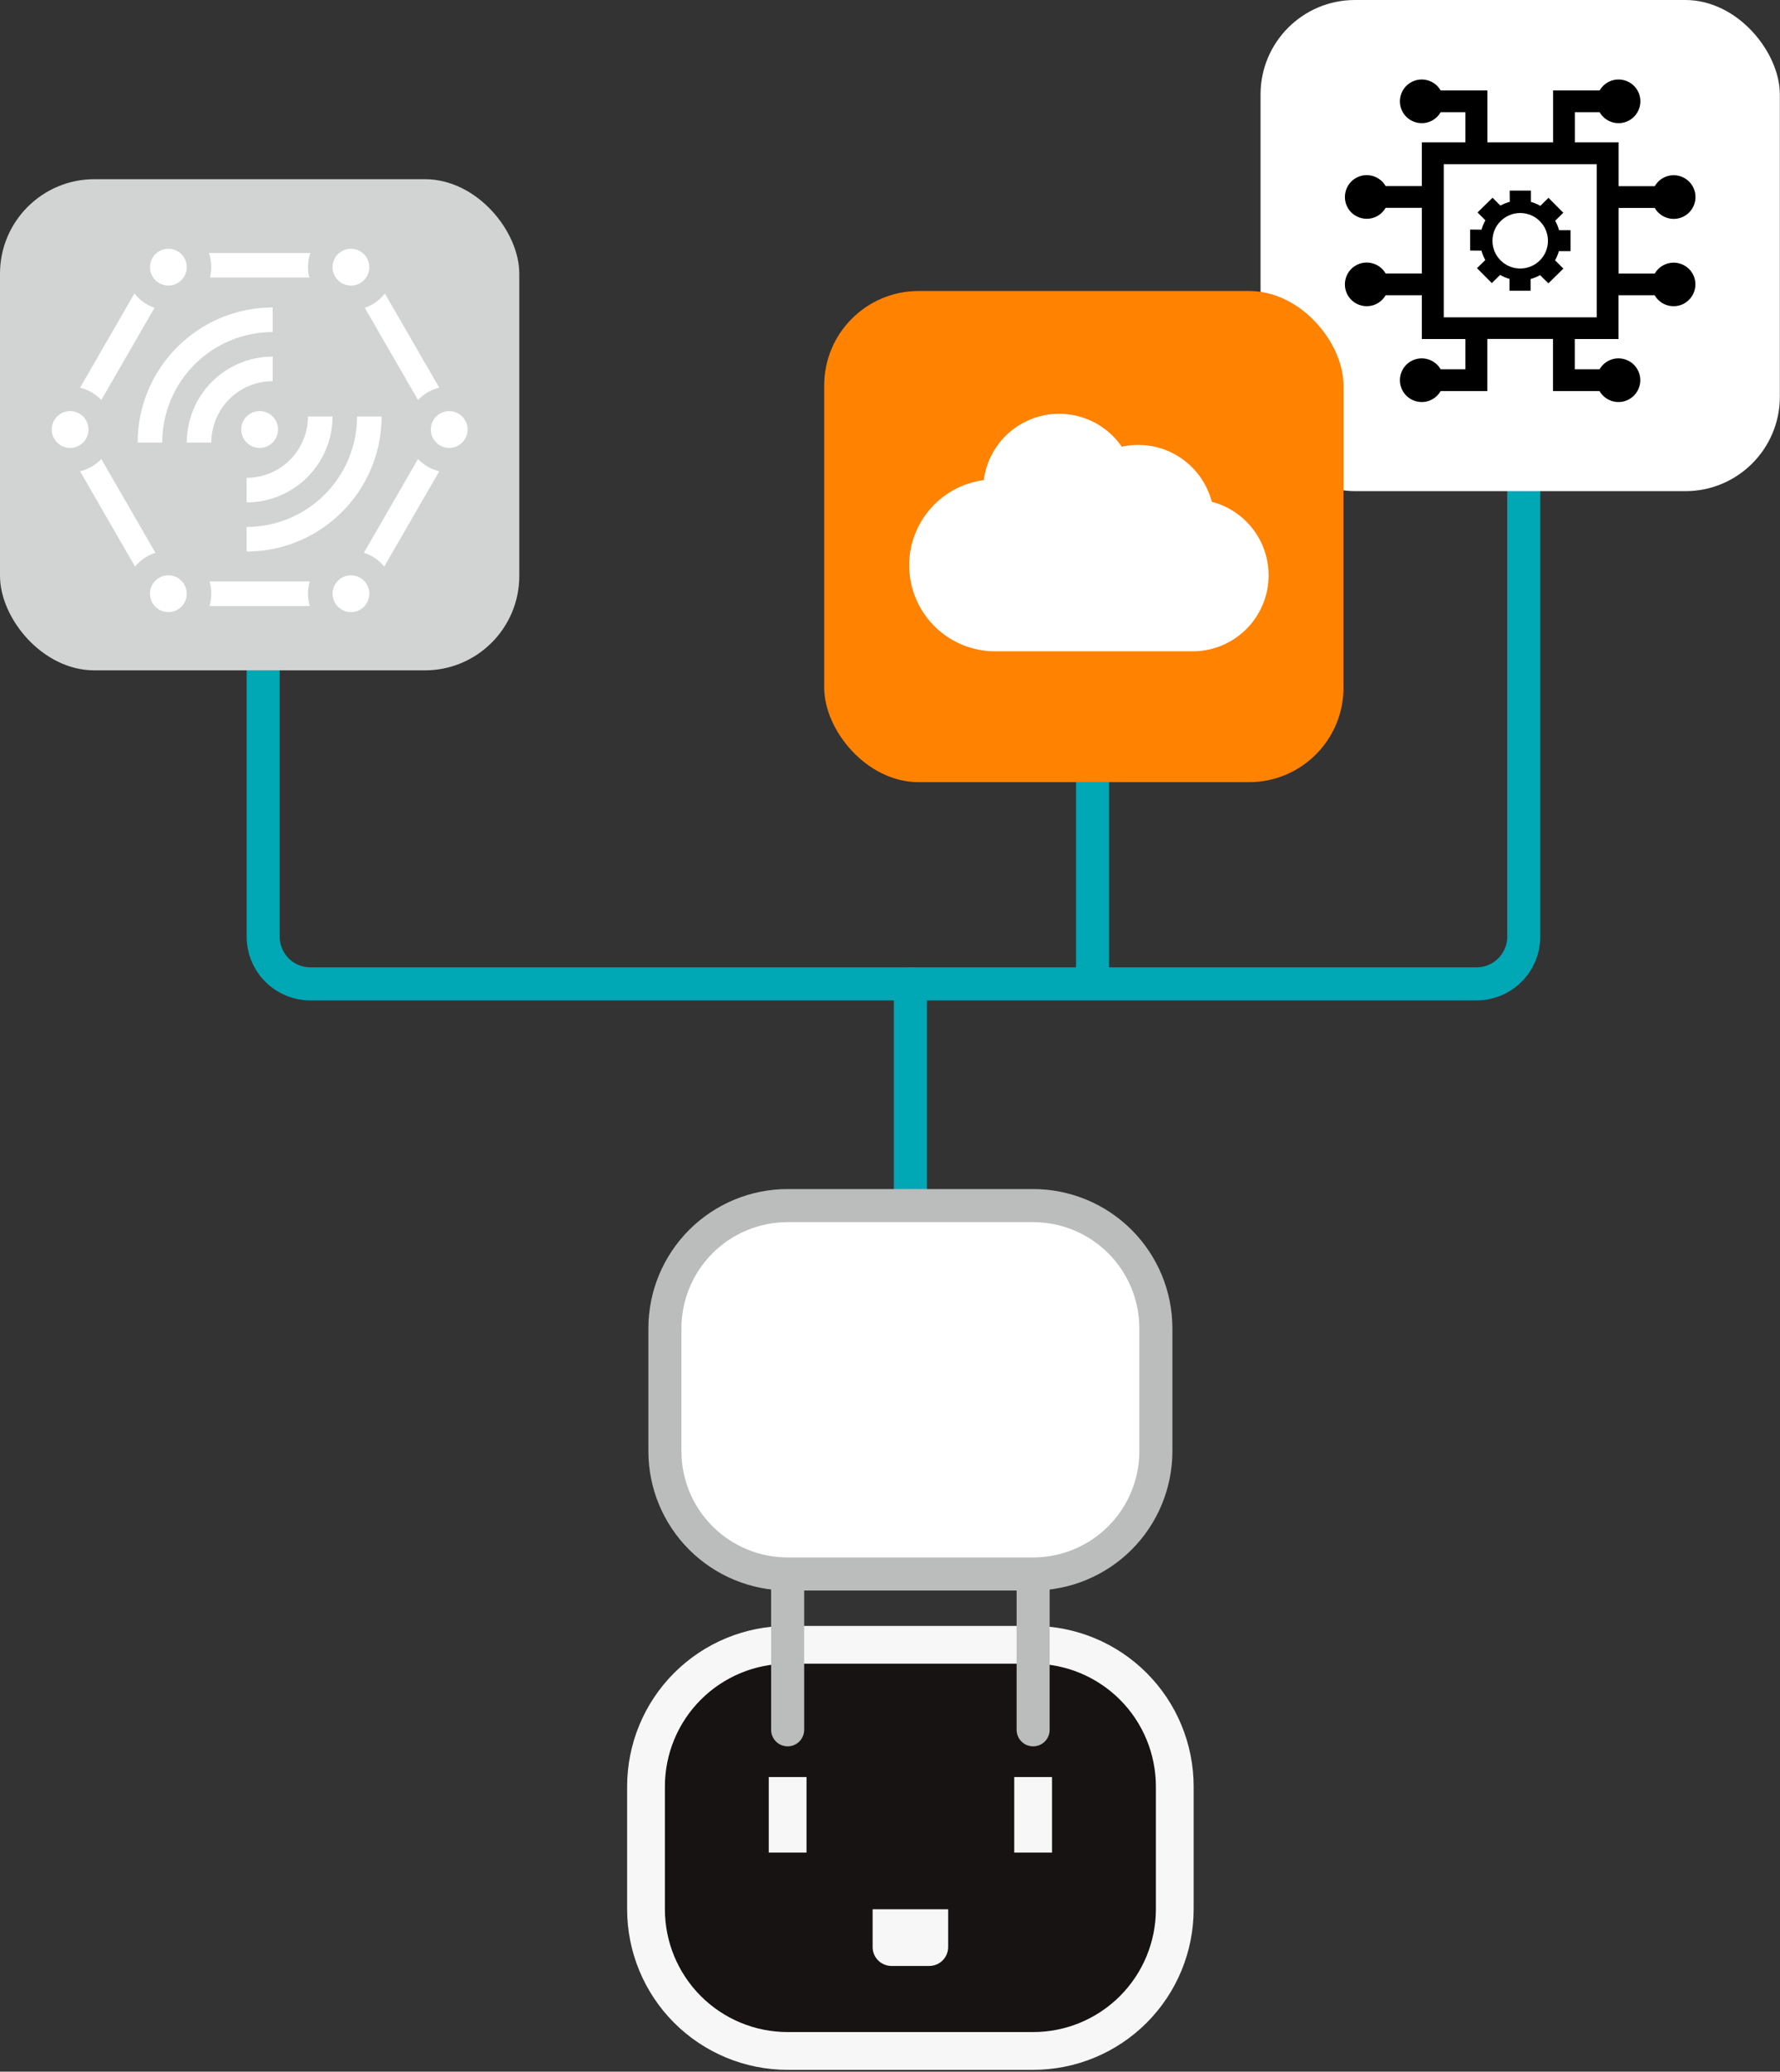 <svg xmlns="http://www.w3.org/2000/svg" width="514" height="598" viewBox="0 0 514 598" fill="none"><rect x="0" y="0" width="514" height="598" fill="#333333" stroke="none"/><path d="M262.887 284L262.887 353" stroke="#00A7B5" stroke-width="9.543" stroke-linecap="round" stroke-linejoin="round"></path><path d="M186.547 551.12C186.547 561.966 190.856 572.368 198.525 580.038C206.195 587.707 216.597 592.016 227.444 592.016L298.331 592.016C309.178 592.016 319.58 587.707 327.249 580.038C334.919 572.368 339.228 561.966 339.228 551.12L339.228 515.676C339.228 504.829 334.919 494.427 327.249 486.758C319.58 479.088 309.178 474.779 298.331 474.779L227.444 474.779C216.597 474.779 206.195 479.088 198.525 486.758C190.856 494.427 186.547 504.829 186.547 515.676L186.547 551.12Z" fill="#171313" stroke="#F7F7F7" stroke-width="10.906" stroke-linecap="round" stroke-linejoin="round"></path><path d="M76 154.182V270.368C76 277.897 82.103 284 89.632 284H315.5M315.5 284V208.186M315.5 284H426.368C433.897 284 440 277.897 440 270.368V139" stroke="#00A7B5" stroke-width="9.543"></path><rect x="292.878" y="512.95" width="10.906" height="21.811" fill="#F7F7F7"></rect><rect x="221.991" y="512.95" width="10.906" height="21.811" fill="#F7F7F7"></rect><path d="M251.982 551.12H273.793V562.025C273.793 565.037 271.352 567.478 268.34 567.478H257.435C254.423 567.478 251.982 565.037 251.982 562.025V551.12Z" fill="#F7F7F7"></path><path d="M298.331 455.694L298.331 499.317" stroke="#BBBCBC" stroke-width="9.543" stroke-linecap="round" stroke-linejoin="round"></path><path d="M227.444 458.421L227.444 499.317" stroke="#BBBCBC" stroke-width="9.543" stroke-linecap="round" stroke-linejoin="round"></path><path d="M192 418.887C192 428.288 195.734 437.303 202.381 443.95C209.028 450.597 218.043 454.331 227.444 454.331L298.331 454.331C307.731 454.331 316.747 450.597 323.394 443.95C330.041 437.303 333.775 428.288 333.775 418.887L333.775 383.444C333.775 374.043 330.041 365.028 323.394 358.381C316.747 351.734 307.731 348 298.331 348L227.444 348C218.043 348 209.028 351.734 202.381 358.381C195.734 365.028 192 374.043 192 383.444L192 418.887Z" fill="white" stroke="#BBBCBC" stroke-width="9.543" stroke-linecap="round" stroke-linejoin="round"></path><rect x="364" width="149.954" height="141.775" rx="27.264" fill="white"></rect><path d="M450.145 72.499H453.511V66.445H450.197C449.936 65.506 449.571 64.593 449.075 63.732L451.423 61.409L447.144 57.104L444.796 59.426C443.935 58.931 443.022 58.539 442.082 58.278V55.017H435.95L435.976 58.252C435.037 58.513 434.124 58.878 433.263 59.348L430.993 57.078L426.661 61.331L428.931 63.601C428.697 64.019 428.462 64.462 428.279 64.906C428.096 65.349 427.94 65.819 427.809 66.289L424.522 66.263V72.316L427.783 72.342C428.044 73.282 428.41 74.195 428.905 75.056L426.505 77.404L430.784 81.71L433.184 79.361C434.046 79.857 434.959 80.248 435.898 80.509V83.927H441.978V80.535C442.943 80.274 443.856 79.909 444.718 79.413L447.118 81.788L451.449 77.535L449.049 75.134C449.493 74.351 449.884 73.438 450.145 72.499ZM438.977 77.509C434.541 77.509 430.967 73.908 430.967 69.498C430.967 65.062 434.567 61.488 438.977 61.488C443.413 61.488 446.988 65.088 446.988 69.498C447.014 73.934 443.413 77.509 438.977 77.509Z" fill="black"></path><path d="M483.283 75.813C481.039 75.813 478.951 77.013 477.829 78.97H467.392V60.026H477.829C479.578 63.053 483.439 64.071 486.44 62.349C489.467 60.6 490.484 56.739 488.762 53.738C487.014 50.711 483.152 49.694 480.152 51.416C479.186 51.964 478.403 52.773 477.829 53.738H467.392V41.083H454.763V32.394H461.913C463.661 35.421 467.523 36.438 470.523 34.716C473.55 32.968 474.568 29.106 472.846 26.106C471.097 23.079 467.236 22.061 464.235 23.783C463.27 24.331 462.487 25.14 461.913 26.106H448.475V41.083H429.505V26.106H416.015C414.267 23.079 410.405 22.061 407.405 23.783C404.378 25.532 403.36 29.393 405.082 32.394C406.831 35.421 410.692 36.438 413.693 34.716C414.659 34.168 415.441 33.359 416.015 32.394H423.165V41.083H410.562V53.712H400.125C398.377 50.685 394.515 49.667 391.514 51.39C388.513 53.112 387.47 57 389.192 60C390.914 63.001 394.802 64.045 397.803 62.322C398.768 61.775 399.551 60.966 400.125 60H410.562V78.944H400.125C398.377 75.917 394.515 74.899 391.514 76.621C388.487 78.37 387.47 82.231 389.192 85.232C390.914 88.233 394.802 89.276 397.803 87.554C398.768 87.006 399.551 86.198 400.125 85.232H410.562V97.861H423.165V106.602H416.015C414.267 103.575 410.405 102.558 407.405 104.28C404.378 106.028 403.36 109.89 405.082 112.891C406.831 115.917 410.692 116.935 413.693 115.213C414.659 114.665 415.441 113.856 416.015 112.891H429.479V106.576V97.835H448.449V112.891H461.887C463.635 115.917 467.497 116.935 470.497 115.213C473.524 113.465 474.542 109.603 472.82 106.602C471.071 103.575 467.21 102.558 464.209 104.28C463.243 104.828 462.461 105.637 461.887 106.602H454.737V97.861H467.366V85.232H477.803C479.551 88.259 483.413 89.276 486.414 87.554C489.441 85.806 490.458 81.944 488.736 78.944C487.614 77.013 485.527 75.813 483.283 75.813ZM461.078 91.599H416.903V47.397H461.078V91.599Z" fill="black"></path><rect x="238" y="84" width="149.954" height="141.775" rx="27.264" fill="#FF8200"></rect><path d="M349.917 144.835C348.481 139.339 344.972 134.613 340.126 131.649C335.279 128.686 329.473 127.715 323.927 128.942C321.408 125.285 317.838 122.477 313.69 120.891C309.541 119.305 305.009 119.015 300.692 120.058C296.376 121.102 292.477 123.431 289.511 126.737C286.546 130.043 284.653 134.171 284.084 138.576C277.842 139.408 272.149 142.58 268.159 147.452C264.169 152.323 262.178 158.528 262.591 164.812C263.005 171.095 265.79 176.986 270.384 181.293C274.978 185.6 281.037 188 287.333 188.007H344.391C349.727 188.006 354.879 186.061 358.884 182.535C362.889 179.01 365.472 174.145 366.149 168.853C366.827 163.56 365.552 158.202 362.564 153.781C359.577 149.361 355.08 146.18 349.917 144.835Z" fill="white"></path><rect y="51.726" width="149.954" height="141.775" rx="27.264" fill="#D2D3D3"></rect><path d="M74.977 129.294C77.913 129.294 80.293 126.913 80.293 123.977C80.293 121.041 77.913 118.661 74.977 118.661C72.041 118.661 69.661 121.041 69.661 123.977C69.661 126.913 72.041 129.294 74.977 129.294Z" fill="white"></path><path d="M60.321 73.033C61.119 75.312 61.231 77.775 60.646 80.118H89.308C88.723 77.775 88.835 75.312 89.633 73.033H60.321ZM29.248 115.465L44.613 88.851C42.321 88.064 40.308 86.626 38.822 84.712L23.116 111.916C25.461 112.477 27.592 113.71 29.248 115.465ZM111.132 84.711C109.646 86.625 107.633 88.064 105.341 88.851L120.707 115.465C122.362 113.71 124.493 112.477 126.838 111.916L111.132 84.711ZM120.707 132.49L105.08 159.556C107.385 160.289 109.425 161.679 110.952 163.554L126.838 136.039C124.493 135.477 122.362 134.244 120.707 132.49ZM44.874 159.556L29.248 132.49C27.592 134.244 25.461 135.477 23.116 136.039L39.002 163.555C40.529 161.679 42.569 160.289 44.874 159.556ZM89.457 174.921C88.766 172.61 88.766 170.147 89.457 167.837H60.497C61.188 170.147 61.188 172.61 60.497 174.921H89.457Z" fill="white"></path><path d="M101.34 82.432C100.288 82.432 99.261 82.12 98.386 81.536C97.512 80.952 96.831 80.121 96.428 79.15C96.026 78.179 95.921 77.11 96.126 76.079C96.331 75.047 96.837 74.1 97.581 73.356C98.324 72.613 99.272 72.107 100.303 71.901C101.334 71.696 102.403 71.802 103.374 72.204C104.346 72.606 105.176 73.288 105.76 74.162C106.344 75.036 106.656 76.064 106.656 77.116C106.656 77.814 106.519 78.505 106.251 79.15C105.984 79.795 105.593 80.381 105.099 80.875C104.605 81.368 104.019 81.76 103.374 82.027C102.729 82.294 102.038 82.432 101.34 82.432ZM48.614 82.432C47.563 82.432 46.535 82.12 45.661 81.536C44.786 80.952 44.105 80.121 43.703 79.15C43.3 78.179 43.195 77.11 43.4 76.079C43.605 75.047 44.112 74.1 44.855 73.356C45.599 72.613 46.546 72.107 47.577 71.901C48.608 71.696 49.677 71.802 50.649 72.204C51.62 72.606 52.45 73.288 53.035 74.162C53.619 75.036 53.93 76.064 53.93 77.116C53.93 77.814 53.793 78.505 53.526 79.15C53.259 79.795 52.867 80.381 52.373 80.875C51.88 81.368 51.294 81.76 50.649 82.027C50.004 82.294 49.312 82.432 48.614 82.432ZM101.34 176.695C100.288 176.695 99.261 176.383 98.386 175.799C97.512 175.215 96.831 174.385 96.428 173.413C96.026 172.442 95.921 171.373 96.126 170.342C96.331 169.31 96.837 168.363 97.581 167.62C98.324 166.876 99.272 166.37 100.303 166.165C101.334 165.96 102.403 166.065 103.374 166.467C104.346 166.87 105.176 167.551 105.76 168.425C106.344 169.299 106.656 170.327 106.656 171.379C106.656 172.077 106.519 172.768 106.251 173.413C105.984 174.058 105.593 174.644 105.099 175.138C104.605 175.632 104.019 176.023 103.374 176.29C102.729 176.557 102.038 176.695 101.34 176.695V176.695ZM48.614 176.695C47.563 176.695 46.535 176.383 45.661 175.799C44.786 175.215 44.105 174.385 43.703 173.413C43.3 172.442 43.195 171.373 43.4 170.342C43.605 169.31 44.112 168.363 44.855 167.62C45.599 166.876 46.546 166.37 47.577 166.165C48.608 165.96 49.677 166.065 50.649 166.467C51.62 166.87 52.45 167.551 53.035 168.425C53.619 169.299 53.93 170.327 53.93 171.379C53.93 172.077 53.793 172.768 53.526 173.413C53.259 174.058 52.867 174.644 52.373 175.138C51.88 175.632 51.294 176.023 50.649 176.29C50.004 176.557 49.312 176.695 48.614 176.695V176.695ZM20.242 129.293C19.191 129.293 18.163 128.982 17.289 128.397C16.415 127.813 15.733 126.983 15.331 126.012C14.928 125.04 14.823 123.971 15.028 122.94C15.233 121.909 15.74 120.961 16.483 120.218C17.227 119.475 18.174 118.968 19.205 118.763C20.236 118.558 21.305 118.663 22.277 119.066C23.248 119.468 24.078 120.149 24.663 121.024C25.247 121.898 25.558 122.926 25.558 123.977C25.558 125.387 24.998 126.739 24.001 127.736C23.005 128.733 21.652 129.293 20.242 129.293ZM129.712 129.293C128.66 129.293 127.632 128.982 126.758 128.397C125.884 127.813 125.203 126.983 124.8 126.012C124.398 125.04 124.292 123.971 124.498 122.94C124.703 121.909 125.209 120.962 125.953 120.218C126.696 119.475 127.643 118.968 128.675 118.763C129.706 118.558 130.775 118.663 131.746 119.066C132.718 119.468 133.548 120.149 134.132 121.024C134.716 121.898 135.028 122.926 135.028 123.977C135.028 125.387 134.468 126.739 133.471 127.736C132.474 128.733 131.122 129.293 129.712 129.293H129.712Z" fill="white"></path><path d="M110.201 120.216V120.215H103.112C103.102 128.671 99.739 136.779 93.759 142.759C87.779 148.739 79.671 152.103 71.215 152.112V159.201C92.711 159.201 110.2 141.712 110.201 120.216ZM71.215 145.024V137.935C75.913 137.93 80.417 136.061 83.739 132.739C87.061 129.417 88.93 124.913 88.935 120.215H96.024C96.016 126.792 93.4 133.098 88.749 137.749C84.098 142.4 77.792 145.016 71.215 145.024ZM39.754 127.74H46.842C46.852 119.283 50.215 111.175 56.195 105.196C62.175 99.216 70.283 95.852 78.74 95.842V88.754H78.738C57.242 88.755 39.754 106.243 39.754 127.74ZM78.739 102.931V110.019C74.041 110.024 69.537 111.893 66.215 115.215C62.893 118.537 61.024 123.042 61.019 127.74H53.93C53.938 121.162 56.554 114.856 61.205 110.205C65.856 105.554 72.162 102.938 78.739 102.931Z" fill="white"></path></svg>